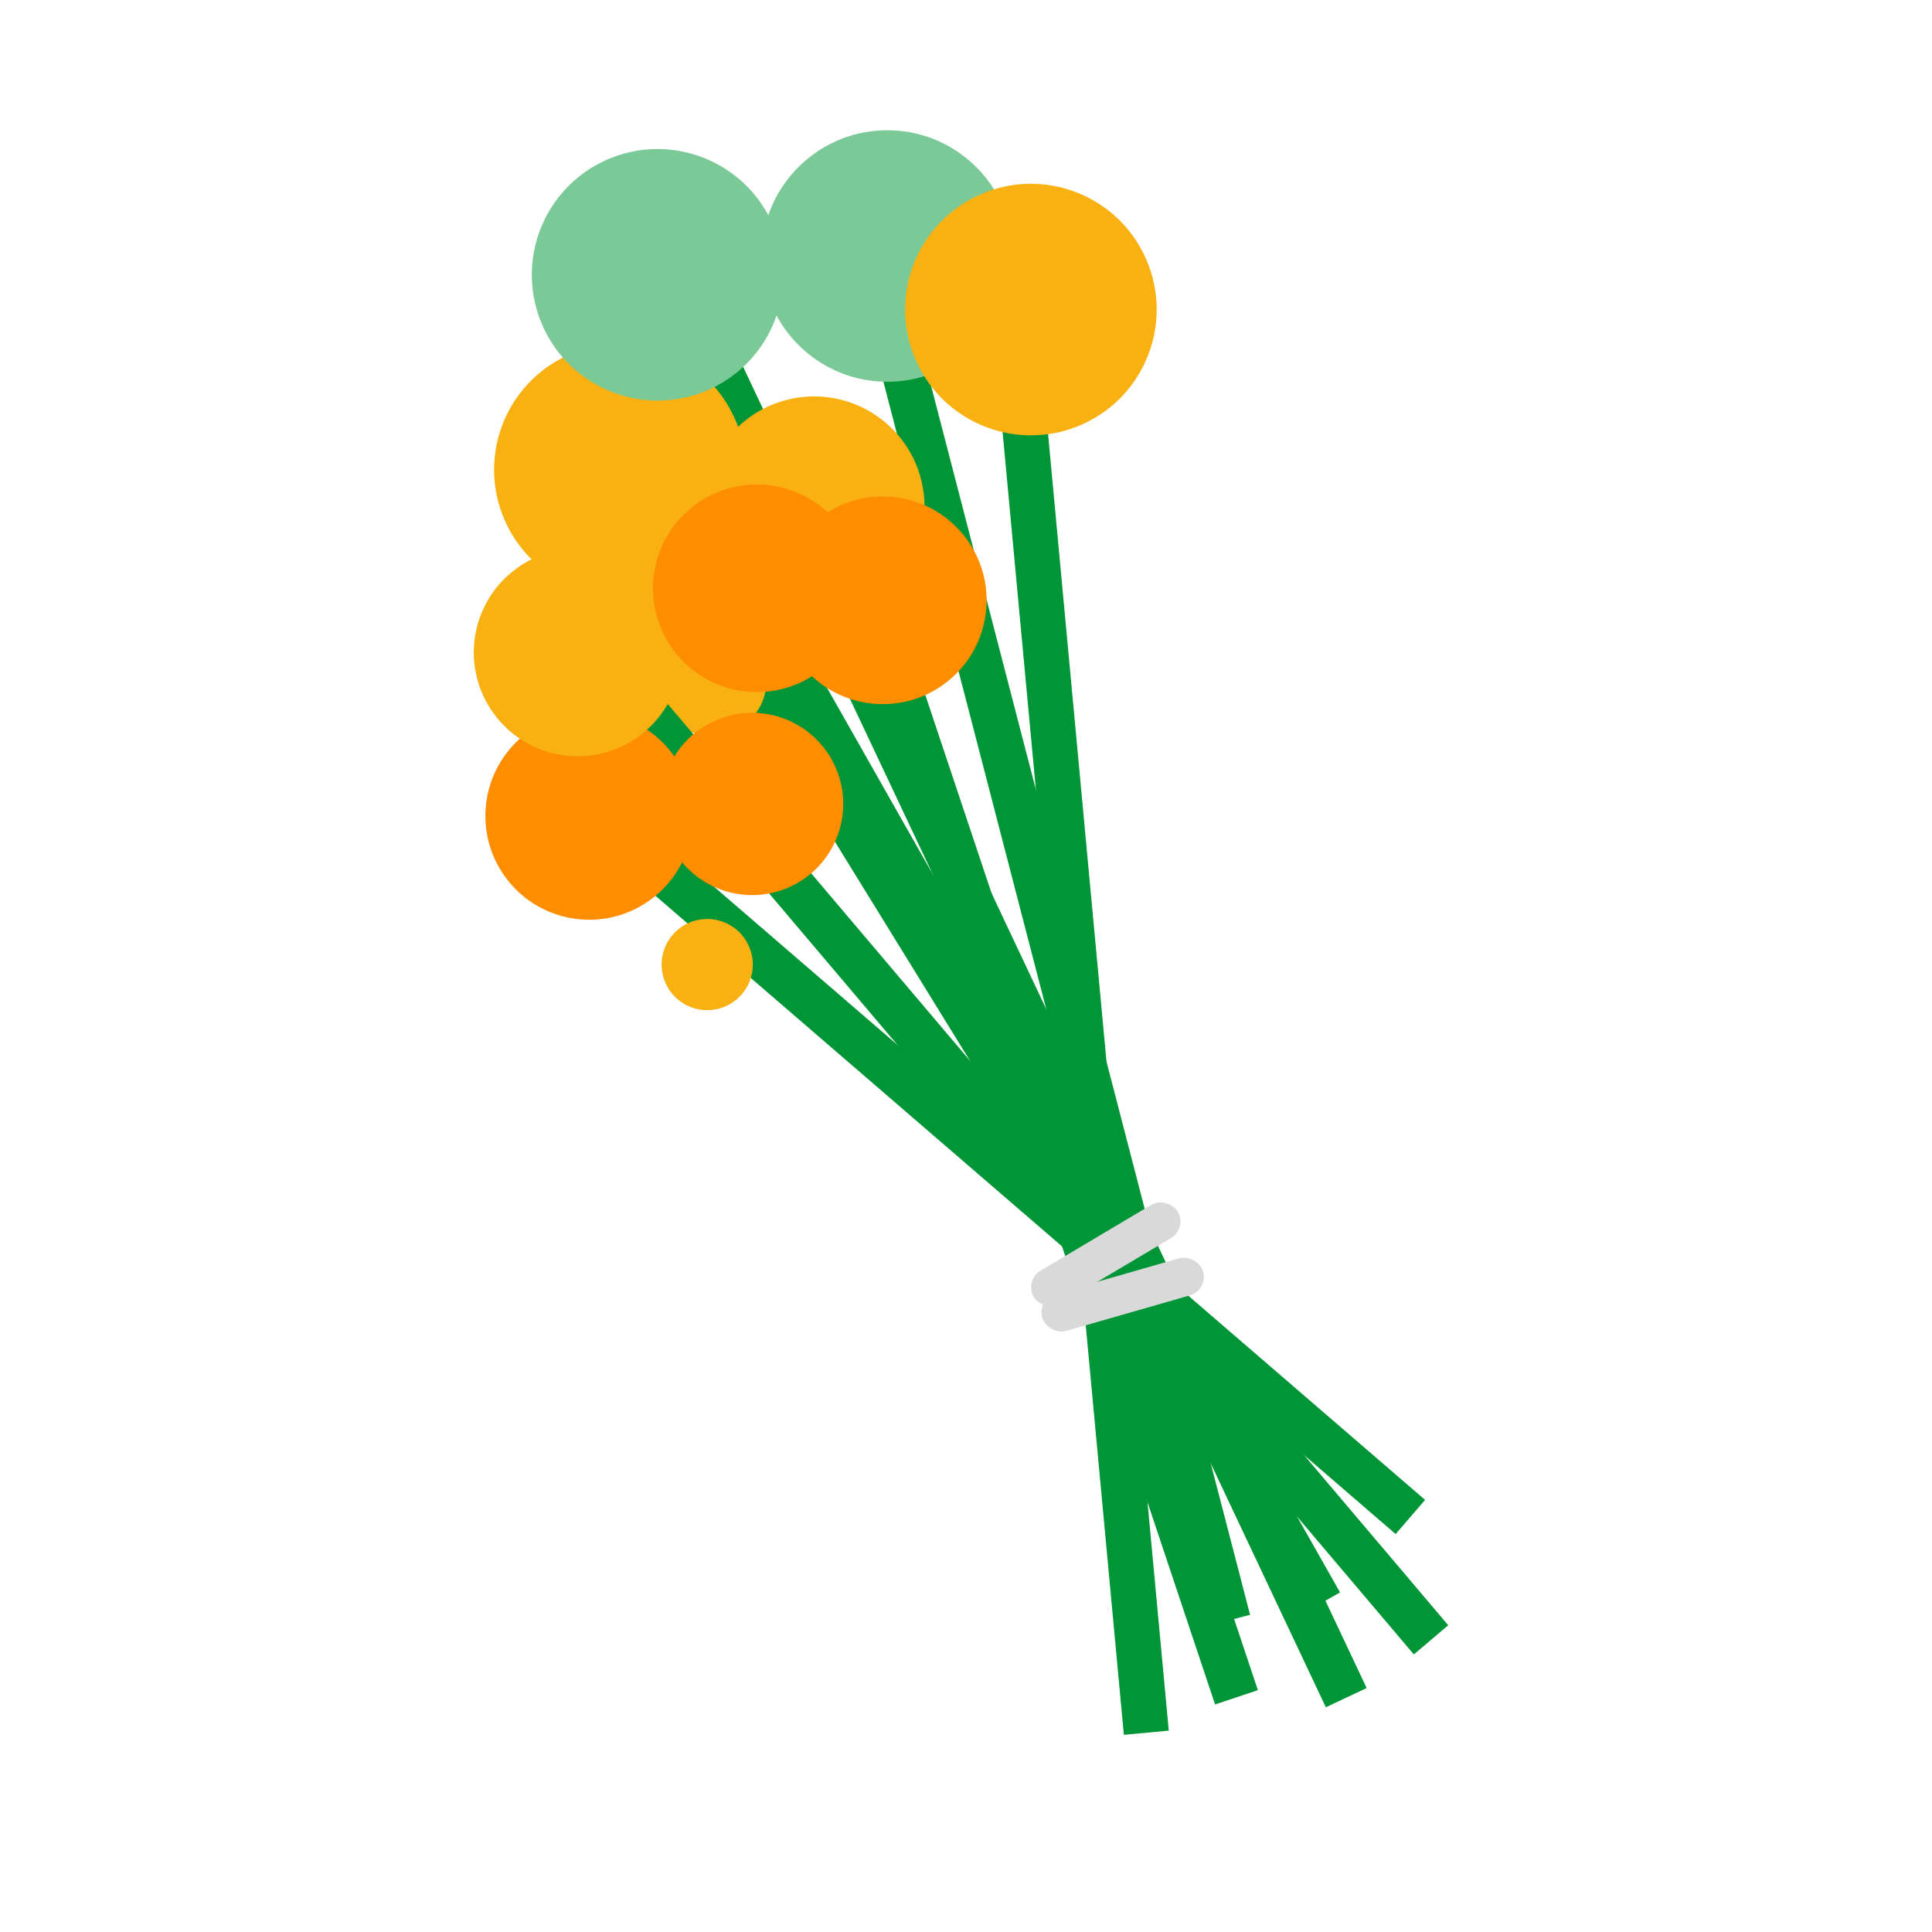 <svg width="300" height="300" viewBox="0 0 300 300" fill="none" xmlns="http://www.w3.org/2000/svg">
<path fill-rule="evenodd" clip-rule="evenodd" d="M194.957 236.642L101.865 85.63L107.827 81.955L200.919 232.966L194.957 236.642Z" fill="#009537"/>
<path fill-rule="evenodd" clip-rule="evenodd" d="M205.877 265.105L105.626 52.672L111.96 49.682L212.211 262.116L205.877 265.105Z" fill="#009537"/>
<path d="M103.279 91.159C113.342 87.279 118.355 75.976 114.475 65.913C110.595 55.849 99.291 50.837 89.228 54.717C79.165 58.597 74.152 69.9 78.032 79.963C81.912 90.027 93.215 95.039 103.279 91.159Z" fill="#F9B112"/>
<path d="M109.133 60.894C119.197 57.014 124.209 45.711 120.329 35.647C116.449 25.584 105.146 20.571 95.083 24.451C85.019 28.331 80.007 39.635 83.887 49.698C87.767 59.761 99.07 64.774 109.133 60.894Z" fill="#7BC997"/>
<path fill-rule="evenodd" clip-rule="evenodd" d="M187.33 252.506L135.141 51.433L141.921 49.674L194.11 250.746L187.33 252.506Z" fill="#009537"/>
<path d="M157.306 40.235C157.573 29.453 149.048 20.496 138.266 20.23C127.484 19.963 118.527 28.488 118.261 39.27C117.994 50.052 126.519 59.009 137.301 59.275C148.083 59.542 157.04 51.017 157.306 40.235Z" fill="#7BC997"/>
<path fill-rule="evenodd" clip-rule="evenodd" d="M174.513 269.383L154.938 59.099L161.912 58.45L181.487 268.733L174.513 269.383Z" fill="#009537"/>
<path d="M167.992 65.923C177.852 61.552 182.303 50.016 177.932 40.156C173.562 30.296 162.026 25.845 152.166 30.216C142.305 34.586 137.855 46.122 142.225 55.983C146.596 65.843 158.132 70.293 167.992 65.923Z" fill="#F9B112"/>
<path d="M109.46 81.171C110.828 90.54 119.535 97.022 128.896 95.657C138.265 94.288 144.747 85.582 143.382 76.221C142.014 66.852 133.307 60.37 123.946 61.735C114.577 63.103 108.095 71.81 109.46 81.171Z" fill="#F9B112"/>
<path d="M101.958 106.932C102.642 111.617 106.993 114.863 111.685 114.176C116.376 113.489 119.615 109.141 118.928 104.45C118.244 99.766 113.893 96.519 109.202 97.206C104.518 97.89 101.271 102.241 101.958 106.932Z" fill="#F9B112"/>
<path fill-rule="evenodd" clip-rule="evenodd" d="M216.713 238.208L98.382 136.165L102.956 130.861L221.287 232.904L216.713 238.208Z" fill="#009537"/>
<path fill-rule="evenodd" clip-rule="evenodd" d="M219.541 256.898L94.171 108.922L99.515 104.395L224.885 252.371L219.541 256.898Z" fill="#009537"/>
<path d="M100.995 139.723C108.19 134.478 109.771 124.392 104.525 117.196C99.279 110 89.193 108.42 81.998 113.666C74.802 118.911 73.221 128.997 78.467 136.193C83.713 143.389 93.799 144.969 100.995 139.723Z" fill="#FF8D00"/>
<path d="M99.192 114.335C106.388 109.089 107.968 99.003 102.722 91.807C97.477 84.612 87.391 83.031 80.195 88.277C72.999 93.523 71.419 103.609 76.665 110.804C81.91 118 91.996 119.581 99.192 114.335Z" fill="#F9B112"/>
<path fill-rule="evenodd" clip-rule="evenodd" d="M201.991 250.724L117.379 101.531L123.471 98.076L208.083 247.268L201.991 250.724Z" fill="#009537"/>
<path d="M133.191 87.559C131.098 78.904 122.385 73.584 113.729 75.677C105.074 77.77 99.754 86.483 101.847 95.138C103.94 103.794 112.653 109.114 121.308 107.021C129.964 104.928 135.284 96.215 133.191 87.559Z" fill="#FF8D00"/>
<path fill-rule="evenodd" clip-rule="evenodd" d="M188.679 264.667L134.727 103.215L141.37 100.995L195.322 262.447L188.679 264.667Z" fill="#009537"/>
<path d="M147.205 105.759C154.134 100.165 155.217 90.014 149.623 83.085C144.03 76.156 133.878 75.073 126.949 80.667C120.02 86.26 118.938 96.412 124.531 103.341C130.125 110.27 140.276 111.352 147.205 105.759Z" fill="#FF8D00"/>
<path d="M103.789 130.436C106.883 137.615 115.212 140.923 122.386 137.832C129.565 134.738 132.873 126.409 129.782 119.235C126.688 112.057 118.359 108.748 111.185 111.839C104.007 114.933 100.698 123.262 103.789 130.436Z" fill="#FF8D00"/>
<path d="M103.313 152.583C104.86 156.173 109.024 157.831 112.619 156.28C116.213 154.73 117.866 150.569 116.315 146.975C114.768 143.386 110.604 141.727 107.01 143.278C103.421 144.825 101.762 148.989 103.313 152.583Z" fill="#F9B112"/>
<rect x="159" y="198.838" width="26" height="6" rx="3" transform="rotate(-30.72 159 198.838)" fill="#D9D9D9"/>
<rect x="161" y="201.729" width="26" height="6" rx="3" transform="rotate(-16.013 161 201.729)" fill="#D9D9D9"/>
</svg>
